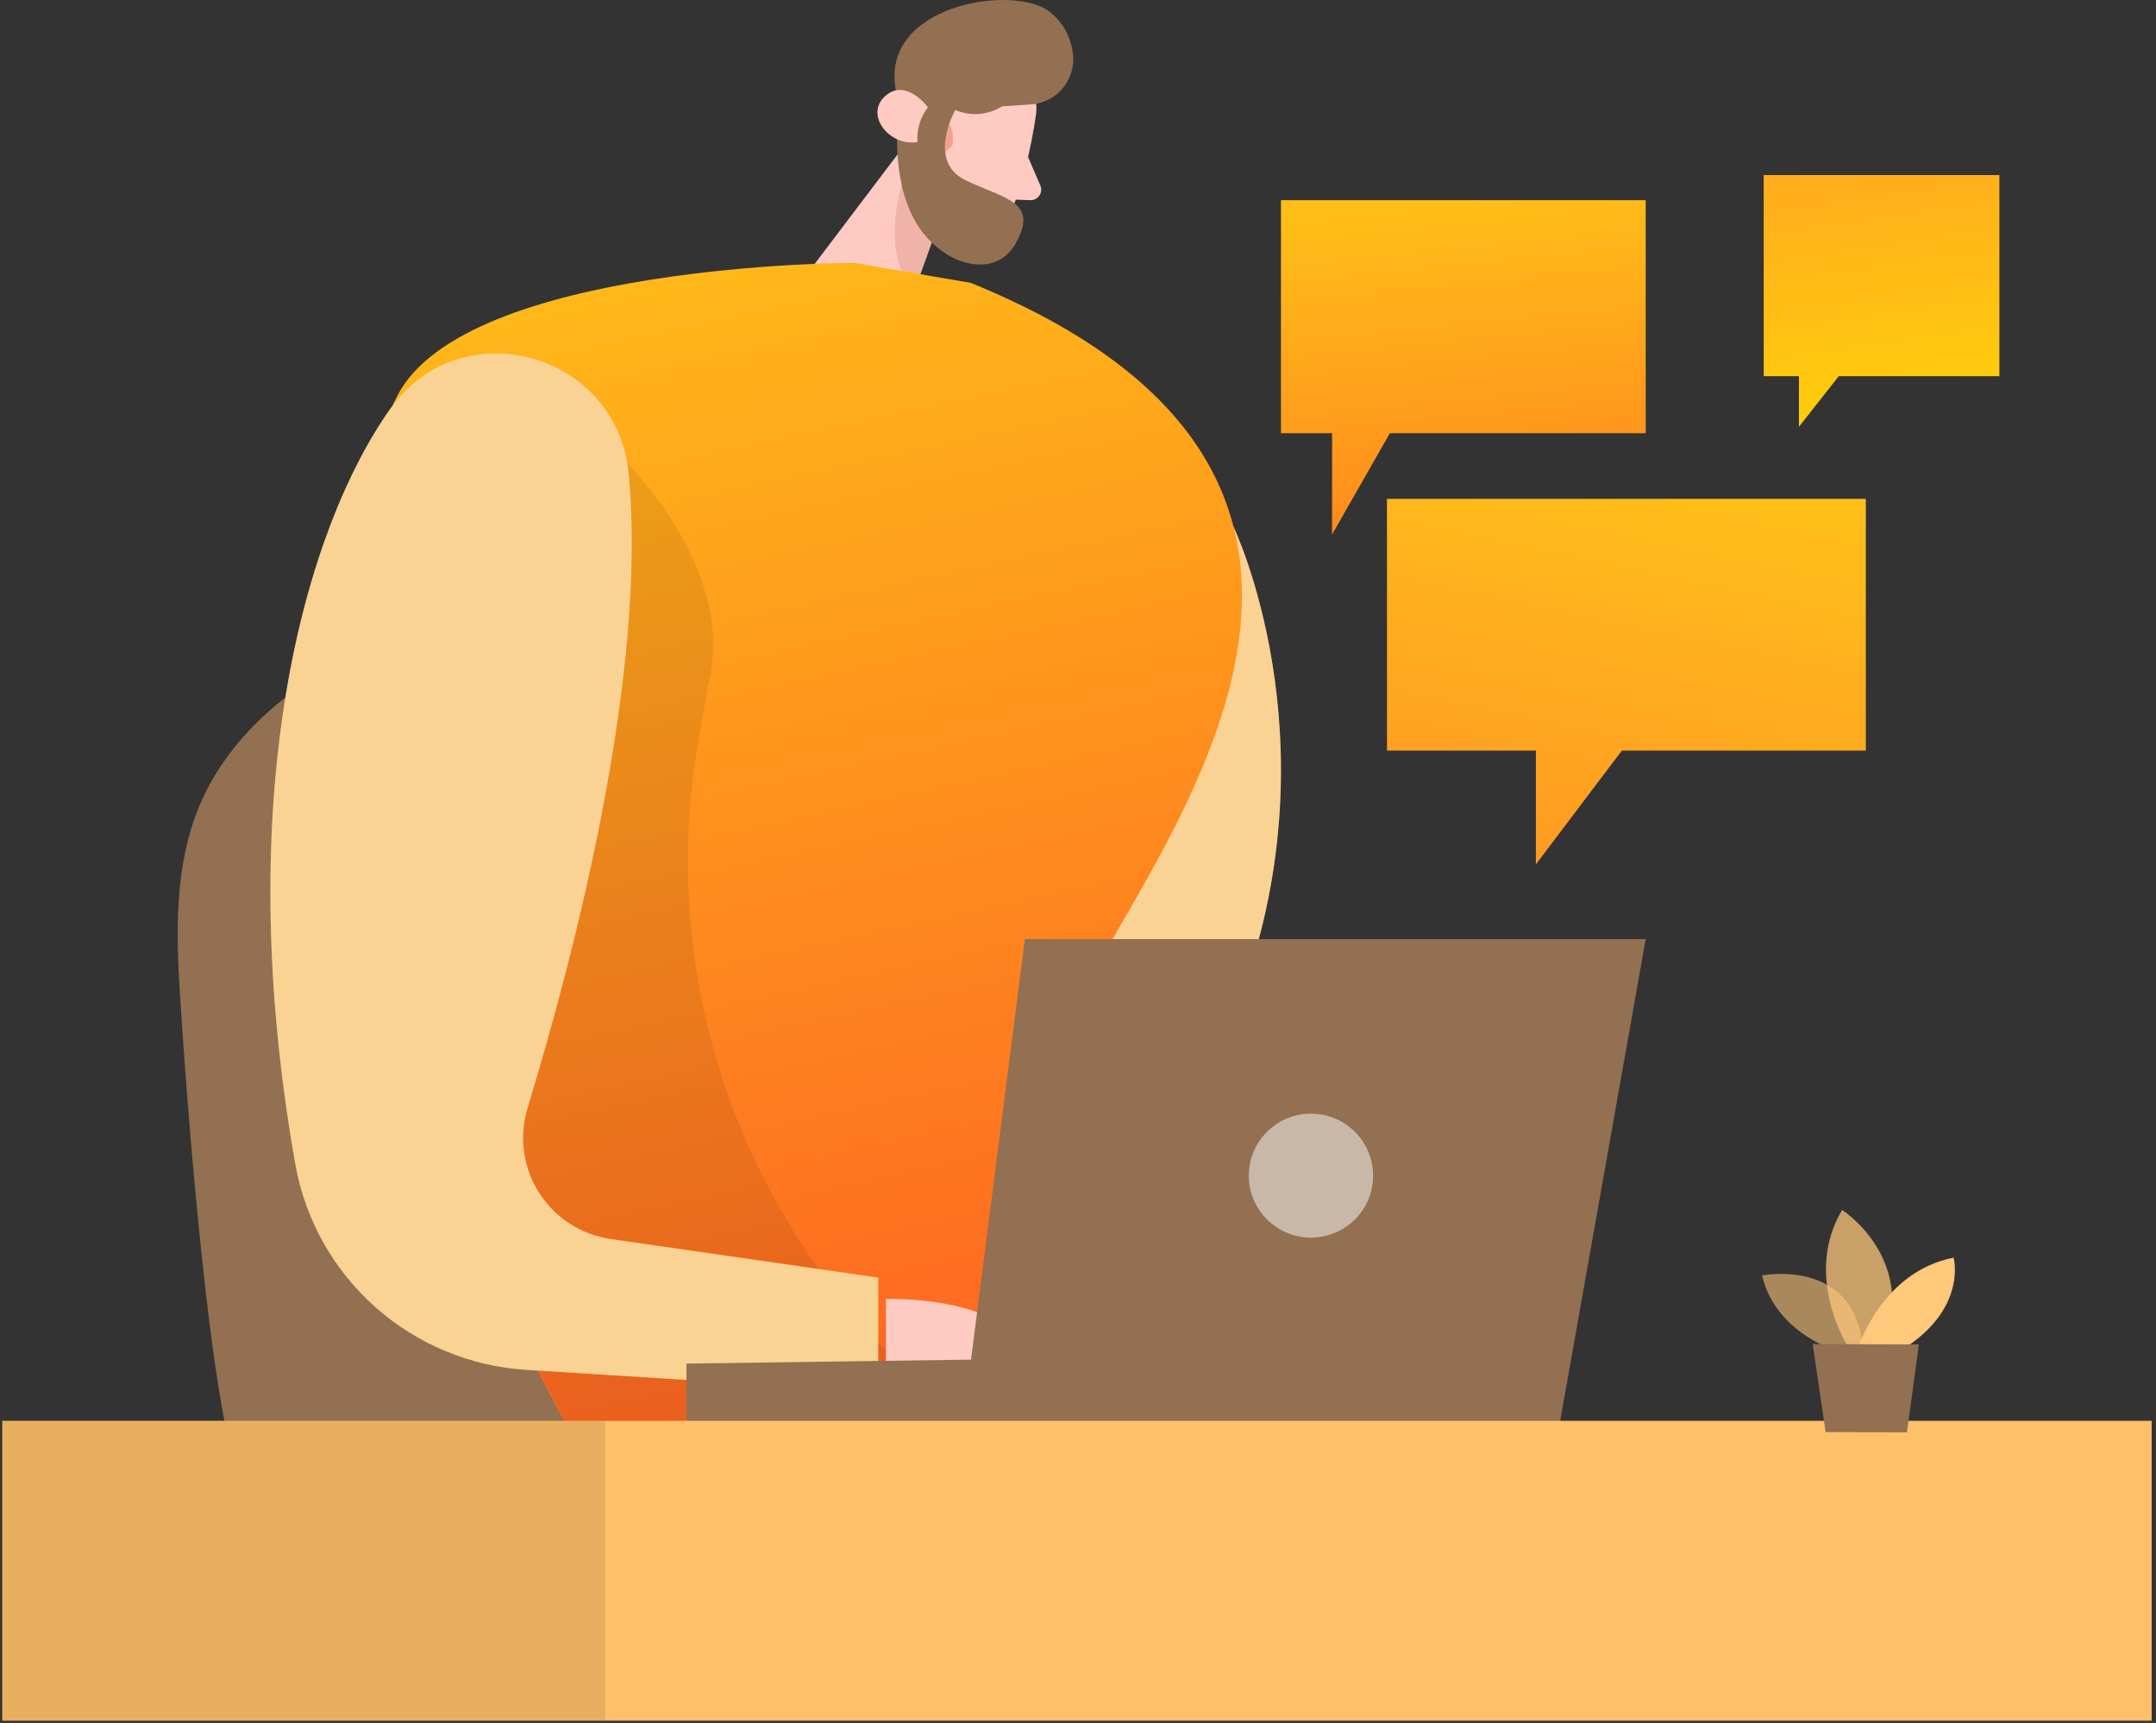 <svg width="483" height="386" viewBox="0 0 483 386" fill="none" xmlns="http://www.w3.org/2000/svg">
<rect x="0" y="0" width="483" height="386" fill="#333333" stroke="none"/>
<path d="M182.154 358.559C167.885 366.483 150.184 367.455 133.566 367.185C118.286 366.933 102.861 365.906 88.411 360.792C73.961 355.678 60.703 346.008 54.093 332.249C47.012 317.393 41.684 244.479 40.311 222.761C39.426 208.733 39.155 194.201 44.411 181.145C50.444 166.288 63.178 154.925 77.573 147.722C91.969 140.519 108.026 137.512 123.975 135.657C143.699 133.334 164.037 132.884 183.075 138.538C202.113 144.193 219.814 156.726 228.014 174.734C232.475 184.566 233.956 195.497 234.3 206.284C235.221 234.124 229.007 261.604 220.825 288.058C213.925 310.28 207.875 339.309 188.313 354.417C186.37 355.954 184.311 357.338 182.154 358.559Z" fill="#927051"/>
<path d="M276.313 117.973C276.313 117.973 298.945 164.955 278.245 222.419C257.546 279.882 302.683 309.001 215.262 316.708C127.841 324.416 276.313 117.973 276.313 117.973Z" fill="#F5AB3A"/>
<path opacity="0.46" d="M276.313 117.973C276.313 117.973 298.945 164.955 278.245 222.419C257.546 279.882 302.683 309.001 215.262 316.708C127.841 324.416 276.313 117.973 276.313 117.973Z" fill="white"/>
<path d="M232.024 26.114C232.024 26.114 230.073 40.521 225.539 49.525C225.099 50.387 224.493 51.154 223.755 51.782C223.018 52.41 222.163 52.886 221.24 53.184C220.317 53.482 219.344 53.595 218.377 53.517C217.41 53.439 216.468 53.172 215.605 52.73C211.126 50.389 205.761 45.923 205.869 38.036L204.388 24.602C204.376 21.883 205.21 19.228 206.776 17.002C208.342 14.776 210.562 13.09 213.13 12.176C222.505 8.215 233.667 17.345 232.024 26.114Z" fill="#FFCAC2"/>
<path d="M205.779 28.384L176.808 66.65L199.115 81.057L210.927 48.282L205.779 28.384Z" fill="#FFCAC2"/>
<path d="M230.326 35.19L233.071 41.583C233.227 41.946 233.288 42.341 233.249 42.733C233.21 43.125 233.073 43.501 232.849 43.826C232.626 44.151 232.324 44.415 231.971 44.592C231.619 44.77 231.227 44.856 230.832 44.843L225.124 44.645L230.326 35.19Z" fill="#FFCAC2"/>
<path opacity="0.31" d="M210.566 49.201C210.566 49.201 203.973 41.998 203.16 37.622C203.16 37.622 196.08 55.413 204.786 65.192L210.566 49.201Z" fill="#CE8172"/>
<path d="M213.383 32.58C213.383 32.58 214.503 27.069 210.277 26.565C206.05 26.061 204.352 34.02 209.825 36.019L213.383 32.58Z" fill="#F4A28C"/>
<path d="M200.56 19.434L201.3 25.484C201.3 25.484 199.349 39.368 204.912 49.345C210.476 59.321 222.704 62.977 227.472 54.657C232.891 45.113 225.142 44.645 216.31 40.377C207.477 36.109 214.016 24.638 214.016 24.638C215.691 25.361 217.517 25.666 219.337 25.524C221.156 25.383 222.914 24.8 224.456 23.828L230.904 23.395C232.368 23.302 233.795 22.894 235.086 22.2C236.378 21.506 237.504 20.542 238.387 19.374C239.27 18.206 239.89 16.862 240.204 15.433C240.518 14.005 240.519 12.525 240.206 11.096C239.906 9.324 239.256 7.628 238.295 6.108C237.334 4.587 236.081 3.271 234.607 2.236C225.955 -3.364 197.922 1.264 200.56 19.434Z" fill="#927051"/>
<path d="M207.875 24.026C207.875 24.026 202.98 17.363 198.302 21.523C193.623 25.682 199.205 32.867 205.526 31.823C205.342 29.027 206.175 26.258 207.875 24.026Z" fill="#FFCAC2"/>
<path d="M217.483 63.373L191.311 58.871C191.311 58.871 104.215 58.997 88.971 88.728C73.726 118.459 76.941 229.19 127.299 320.004L230.434 322.975C230.434 322.975 224.708 256.238 243.927 219.898C263.145 183.558 322.913 106.304 217.483 63.373Z" fill="url(#paint0_linear_511_19)"/>
<path opacity="0.08" d="M136.149 99.389C136.149 99.389 164.742 124.384 158.998 151.972C158.077 156.438 157.192 161.822 156.144 167.729C152.42 190.614 153.812 214.037 160.223 236.323C166.633 258.609 177.903 279.208 193.226 296.648L211.288 317.177L127.353 320.004L120.128 305.976L80.951 241.147L136.149 99.389Z" fill="black"/>
<path d="M87.526 91.465C68.416 118.279 51.401 177.489 66.176 260.902C68.387 273.243 74.692 284.486 84.079 292.826C93.467 301.166 105.392 306.121 117.943 306.894L196.748 311.864V286.239L136.854 277.595C133.577 277.124 130.442 275.951 127.663 274.158C124.884 272.365 122.526 269.994 120.752 267.208C118.978 264.421 117.83 261.286 117.385 258.015C116.941 254.745 117.211 251.417 118.177 248.26C128.726 213.631 145.072 150.891 140.845 106.16C138.317 79.004 103.366 69.225 87.526 91.465Z" fill="#F5AB3A"/>
<path opacity="0.46" d="M87.526 91.465C68.416 118.279 51.401 177.489 66.176 260.902C68.387 273.243 74.692 284.486 84.079 292.826C93.467 301.166 105.392 306.121 117.943 306.894L196.748 311.864V286.239L136.854 277.595C133.577 277.124 130.442 275.951 127.663 274.158C124.884 272.365 122.526 269.994 120.752 267.208C118.978 264.421 117.83 261.286 117.385 258.015C116.941 254.745 117.211 251.417 118.177 248.26C128.726 213.631 145.072 150.891 140.845 106.16C138.317 79.004 103.366 69.225 87.526 91.465Z" fill="white"/>
<path d="M198.464 290.993C198.464 290.993 232.782 290.129 227.96 307.993C223.137 325.857 198.464 311.864 198.464 311.864V290.993Z" fill="#FFCAC2"/>
<path d="M349.067 320.904L368.682 210.39H229.603L217.538 304.607L153.778 305.49V320.904H349.067Z" fill="#927051"/>
<path opacity="0.5" d="M293.688 277.271C301.379 277.271 307.614 271.055 307.614 263.387C307.614 255.719 301.379 249.503 293.688 249.503C285.997 249.503 279.762 255.719 279.762 263.387C279.762 271.055 285.997 277.271 293.688 277.271Z" fill="white"/>
<path d="M0.502 385.499L482.023 385.499V318.311L0.502 318.311V385.499Z" fill="#FFC06A"/>
<path opacity="0.09" d="M135.589 318.293H0.52V385.481H135.589V318.293Z" fill="black"/>
<path opacity="0.58" d="M412.122 302.879C412.122 302.879 397.853 298.989 394.747 285.753C394.747 285.753 416.855 281.305 417.487 304.049L412.122 302.879Z" fill="#FFC87B"/>
<path opacity="0.73" d="M413.874 301.474C413.874 301.474 403.904 285.753 412.682 271.076C412.682 271.076 429.48 281.719 422.02 301.51L413.874 301.474Z" fill="#FFC87B"/>
<path d="M416.476 301.474C416.476 301.474 421.75 284.889 437.663 281.755C437.663 281.755 440.643 292.56 427.349 301.564L416.476 301.474Z" fill="#FFC87B"/>
<path d="M406.09 301.114L408.98 320.832L427.205 320.904L429.878 301.204L406.09 301.114Z" fill="#927051"/>
<path d="M310.721 111.76V168.161H344.082V193.642L363.336 168.161H417.993V111.76H310.721Z" fill="url(#paint1_linear_511_19)"/>
<path d="M368.682 44.843H286.969V97.048H298.42V119.738L311.371 97.048H368.682V44.843Z" fill="url(#paint2_linear_511_19)"/>
<path d="M395.119 39.224H447.915V84.28H411.935L403.012 95.607V84.28H395.119V39.224Z" fill="url(#paint3_linear_511_19)"/>
<defs>
<linearGradient id="paint0_linear_511_19" x1="120.002" y1="47.5" x2="179.585" y2="322.975" gradientUnits="userSpaceOnUse">
<stop stop-color="#FFBE18"/>
<stop offset="1" stop-color="#FE6422"/>
</linearGradient>
<linearGradient id="paint1_linear_511_19" x1="391.002" y1="112" x2="350.502" y2="304.5" gradientUnits="userSpaceOnUse">
<stop stop-color="#FFBF1A"/>
<stop offset="1" stop-color="#FF6C2E"/>
</linearGradient>
<linearGradient id="paint2_linear_511_19" x1="327.826" y1="44.843" x2="340.502" y2="171" gradientUnits="userSpaceOnUse">
<stop stop-color="#FFBE18"/>
<stop offset="1" stop-color="#FE6422"/>
</linearGradient>
<linearGradient id="paint3_linear_511_19" x1="388.502" y1="-52" x2="415.532" y2="134" gradientUnits="userSpaceOnUse">
<stop stop-color="#FF7539"/>
<stop offset="1" stop-color="#FFE600"/>
</linearGradient>
</defs>
</svg>
